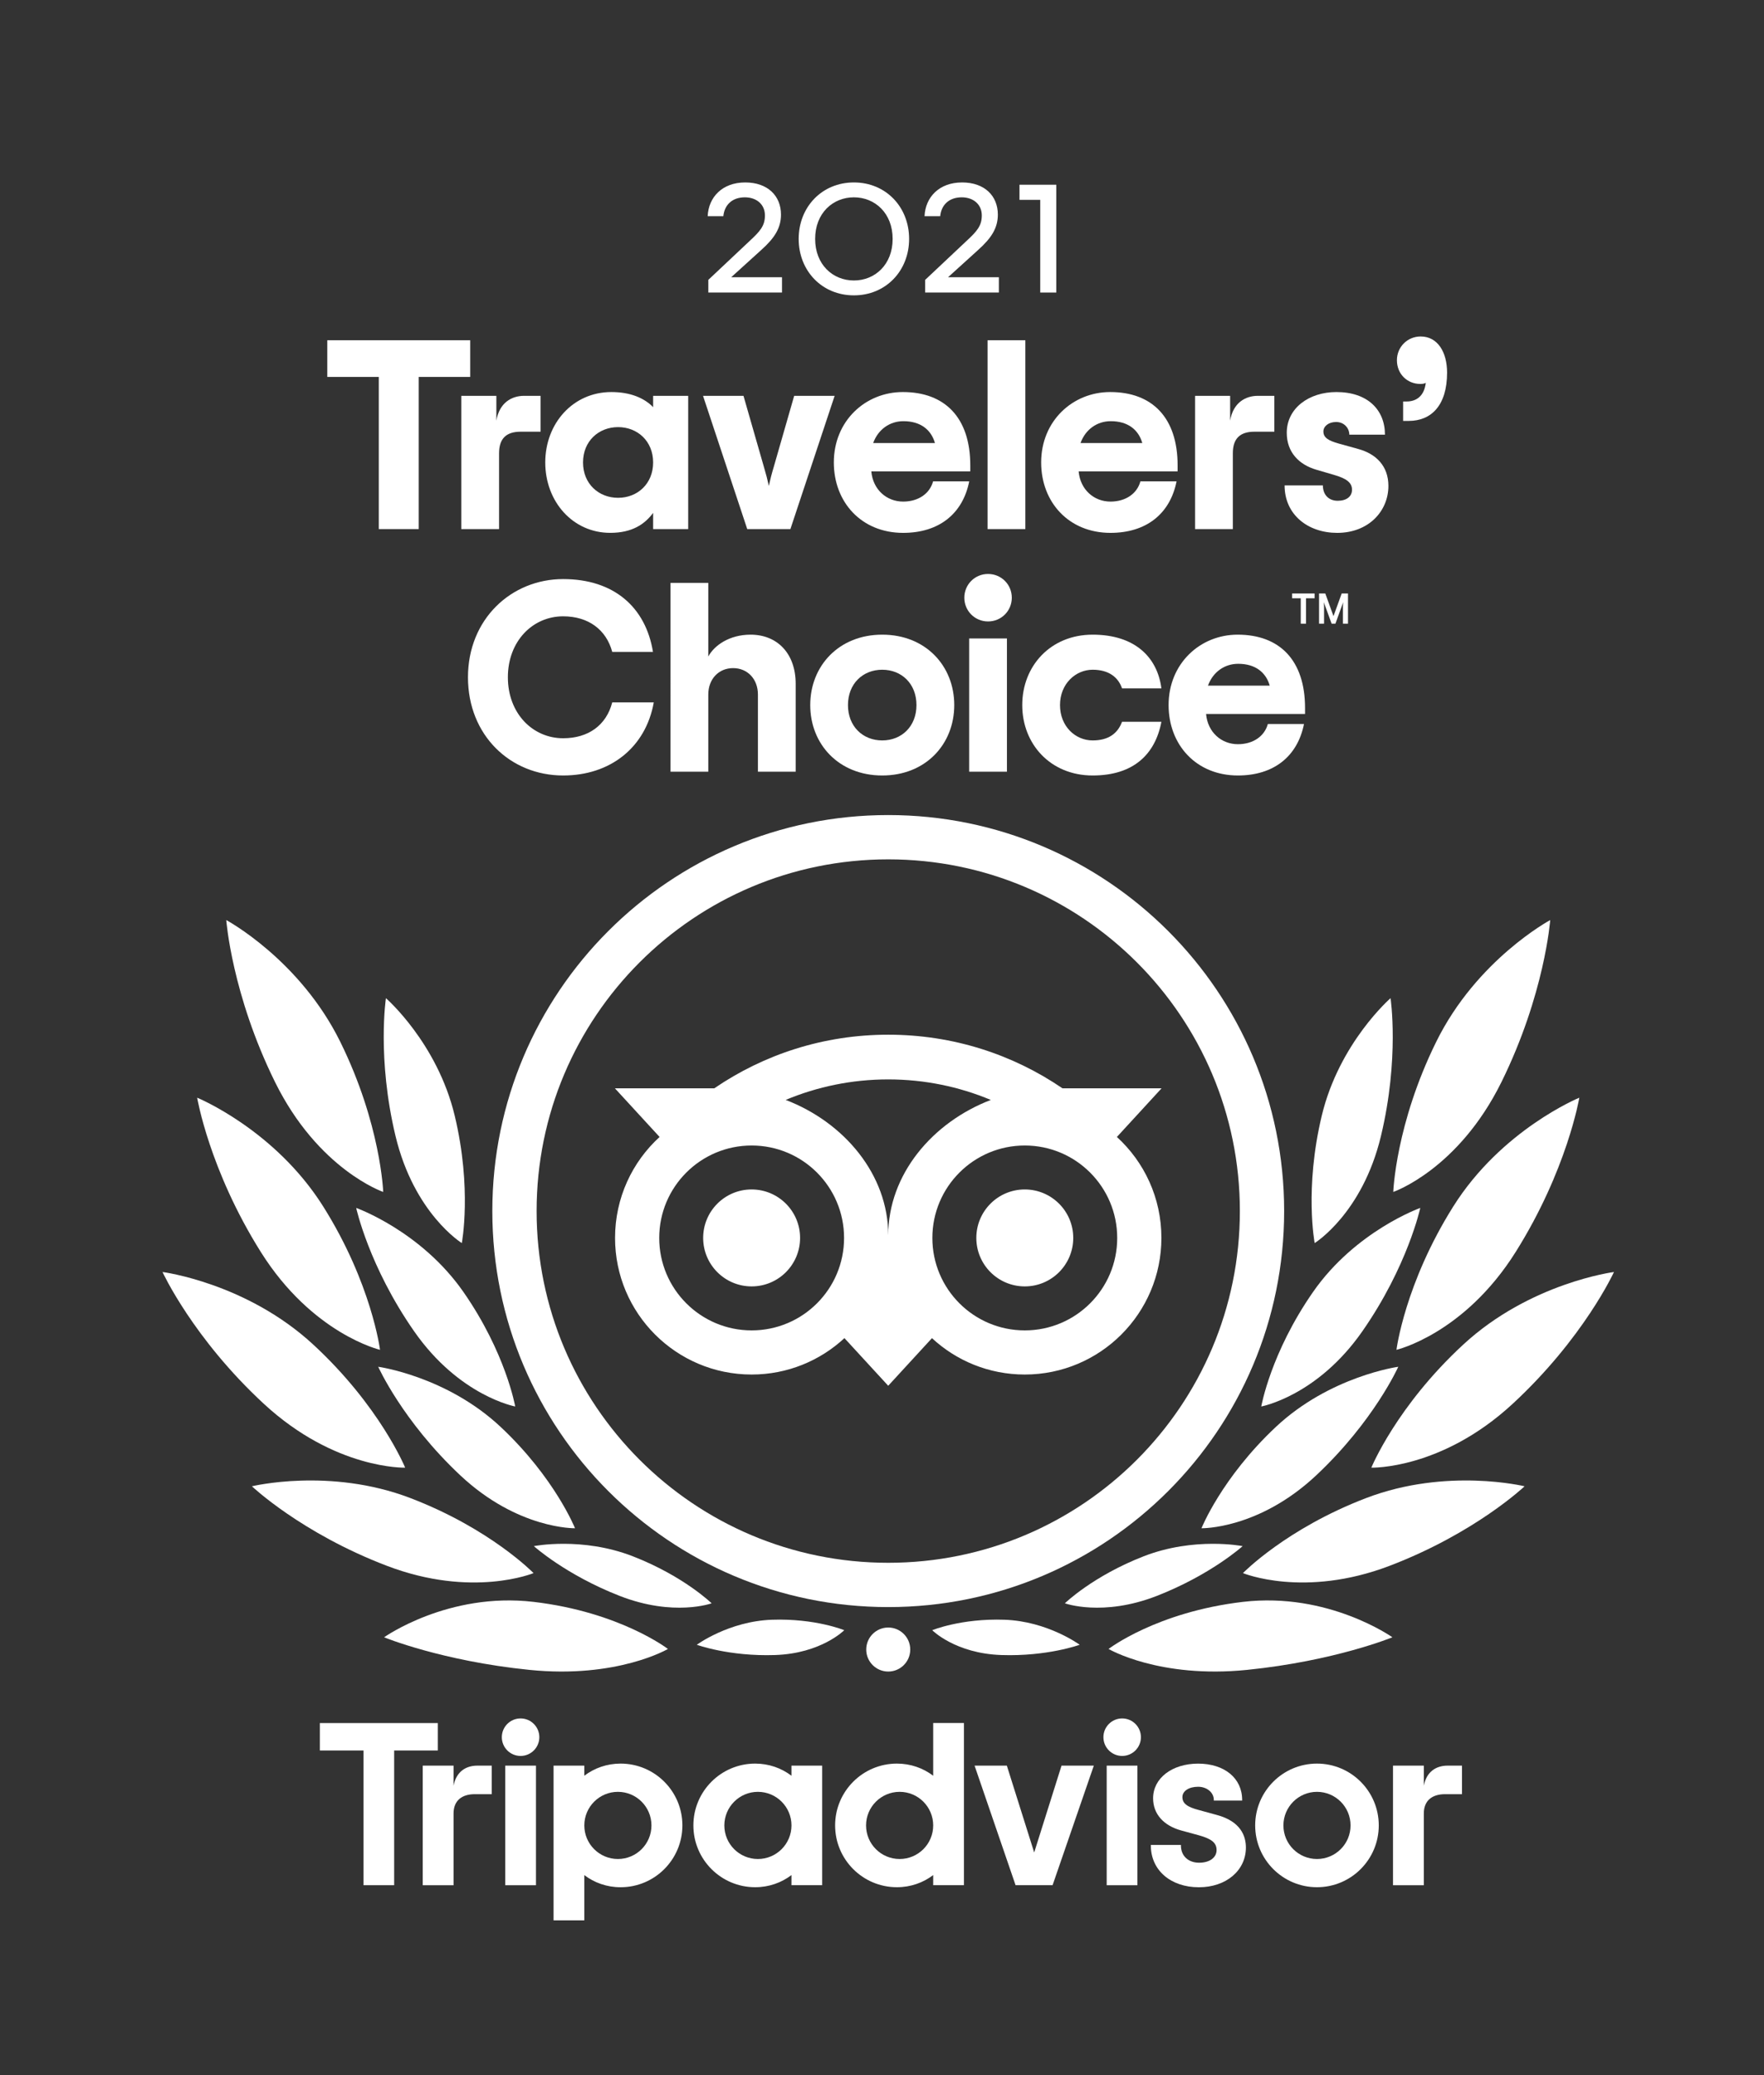 <?xml version="1.0" encoding="utf-8"?>
<!-- Generator: Adobe Illustrator 26.2.0, SVG Export Plug-In . SVG Version: 6.00 Build 0)  -->
<svg version="1.1" id="Layer_1" xmlns="http://www.w3.org/2000/svg" xmlns:xlink="http://www.w3.org/1999/xlink" x="0px" y="0px"
	 viewBox="0 0 764.79 899.41" style="enable-background:new 0 0 764.79 899.41;" xml:space="preserve">
<rect x="0" y="0" width="764.79" height="899.41" fill="#333333" stroke="none"/>
<style type="text/css">
	.st0{fill:#FFFFFF;}
</style>
<path class="st0" d="M384.66,146.38"/>
<path class="st0" d="M81.45,448.66"/>
<g>
	<g>
		<path class="st0" d="M385.1,353.28c-94.8,0-171.65,76.85-171.65,171.65S290.3,696.58,385.1,696.58s171.65-76.85,171.65-171.65
			S479.9,353.28,385.1,353.28z M385.1,677.38c-84.19,0-152.45-68.25-152.45-152.45s68.25-152.45,152.45-152.45
			s152.45,68.25,152.45,152.45S469.3,677.38,385.1,677.38z M346.88,536.57c0,11.6-9.4,21.01-21.01,21.01
			c-11.6,0-21.01-9.4-21.01-21.01s9.4-21.01,21.01-21.01C337.48,515.57,346.88,524.97,346.88,536.57z M465.31,536.57
			c0,11.6-9.4,21.01-21.01,21.01c-11.6,0-21.01-9.4-21.01-21.01s9.4-21.01,21.01-21.01C455.9,515.57,465.31,524.97,465.31,536.57z
			 M484.23,492.81l19.37-21.08h-42.95c-21.5-14.68-47.47-23.25-75.56-23.25c-28.05,0-53.95,8.58-75.42,23.25H266.6l19.37,21.08
			c-11.87,10.83-19.31,26.43-19.31,43.76c0,32.7,26.51,59.21,59.21,59.21c15.54,0,29.68-5.99,40.24-15.78l18.98,20.65l18.97-20.64
			c10.56,9.79,24.69,15.77,40.23,15.77c32.7,0,59.24-26.51,59.24-59.21C503.54,519.24,496.1,503.64,484.23,492.81z M325.88,576.65
			c-22.13,0-40.07-17.94-40.07-40.07c0-22.13,17.94-40.07,40.07-40.07c22.13,0,40.07,17.94,40.07,40.07
			C365.95,558.71,348.01,576.65,325.88,576.65z M385.1,535.42c0-26.37-19.18-49-44.47-58.67c13.68-5.72,28.7-8.89,44.46-8.89
			c15.77,0,30.79,3.17,44.48,8.9C404.28,486.43,385.1,509.05,385.1,535.42z M444.3,576.65c-22.13,0-40.07-17.94-40.07-40.07
			c0-22.13,17.94-40.07,40.07-40.07c22.13,0,40.07,17.94,40.07,40.07C484.38,558.71,466.43,576.65,444.3,576.65z"/>
		<g>
			<g>
				<g>
					<path class="st0" d="M289.58,714.73c0,0-20.79-16.01-58.25-20.41c-37.06-4.35-64.81,15.35-64.81,15.35s24.97,10.28,63.02,14.13
						C267.59,727.66,289.58,714.73,289.58,714.73z"/>
					<path class="st0" d="M231.32,681.85c0,0-18.72-19.28-53.52-32.57c-34.82-13.28-68.58-5.06-68.58-5.06s21.43,20.32,58.49,34.46
						C204.78,692.84,231.32,681.85,231.32,681.85z"/>
					<path class="st0" d="M175.66,636.15c0,0-10.89-26.63-39.89-53.39s-65.31-31.42-65.31-31.42s13.14,28.71,44.01,57.21
						C145.36,637.06,175.66,636.15,175.66,636.15z"/>
					<path class="st0" d="M164.76,585.07c0,0-3.61-28.66-24.59-62.07c-20.99-33.41-54.69-47.21-54.69-47.21s5.23,31.27,27.58,66.85
						S164.76,585.07,164.76,585.07z"/>
					<path class="st0" d="M166.14,516.64c0,0-1.01-29.35-18.61-65.06C129.92,415.85,98.1,398.8,98.1,398.8s2.36,32.11,21.12,70.17
						C137.98,507,166.14,516.64,166.14,516.64z"/>
				</g>
			</g>
			<g>
				<g>
					<path class="st0" d="M249.3,662.41c0,0-8.71-21.82-32.2-43.88c-23.5-22.06-53.12-26.11-53.12-26.11s10.53,23.54,35.55,47.03
						C224.55,662.94,249.3,662.41,249.3,662.41z"/>
					<path class="st0" d="M308.53,694.94c0,0-12.09-11.78-34.12-20.36c-22.02-8.58-42.95-4.42-42.95-4.42s13.8,12.45,37.25,21.59
						C292.17,700.89,308.53,694.94,308.53,694.94z"/>
					<path class="st0" d="M366.03,706.6c0,0-12.55-5.18-31.3-4.54s-32.63,10.85-32.63,10.85s14.01,5.13,33.98,4.45
						C356.04,716.69,366.03,706.6,366.03,706.6z"/>
					<path class="st0" d="M223.37,609.63c0,0-4.06-23.24-22.48-49.68c-18.43-26.44-46.46-36.38-46.46-36.38s5.49,25.31,25.11,53.46
						C199.17,605.18,223.37,609.63,223.37,609.63z"/>
					<path class="st0" d="M200.22,538.8c0,0,4.5-23.56-3.07-55.18c-7.57-31.64-29.83-50.97-29.83-50.97s-3.92,26.01,4.15,59.71
						C179.53,526.04,200.22,538.8,200.22,538.8z"/>
				</g>
			</g>
		</g>
		<g>
			<g>
				<g>
					<path class="st0" d="M480.62,714.73c0,0,20.79-16.01,58.25-20.41c37.06-4.35,64.81,15.35,64.81,15.35s-24.97,10.28-63.02,14.13
						C502.61,727.66,480.62,714.73,480.62,714.73z"/>
					<path class="st0" d="M538.89,681.85c0,0,18.72-19.28,53.52-32.57c34.82-13.28,68.58-5.06,68.58-5.06s-21.43,20.32-58.49,34.46
						C565.42,692.84,538.89,681.85,538.89,681.85z"/>
					<path class="st0" d="M594.55,636.15c0,0,10.89-26.63,39.89-53.39s65.31-31.42,65.31-31.42s-13.14,28.71-44.01,57.21
						C624.84,637.06,594.55,636.15,594.55,636.15z"/>
					<path class="st0" d="M605.44,585.07c0,0,3.61-28.66,24.59-62.07c20.99-33.41,54.69-47.21,54.69-47.21s-5.23,31.27-27.58,66.85
						S605.44,585.07,605.44,585.07z"/>
					<path class="st0" d="M604.06,516.64c0,0,1.01-29.35,18.61-65.06c17.61-35.73,49.43-52.78,49.43-52.78s-2.36,32.11-21.12,70.17
						C632.22,507,604.06,516.64,604.06,516.64z"/>
				</g>
			</g>
			<g>
				<g>
					<path class="st0" d="M520.91,662.41c0,0,8.71-21.82,32.2-43.88c23.5-22.06,53.12-26.11,53.12-26.11s-10.53,23.54-35.55,47.03
						C545.66,662.94,520.91,662.41,520.91,662.41z"/>
					<path class="st0" d="M461.68,694.94c0,0,12.09-11.78,34.12-20.36c22.02-8.58,42.95-4.42,42.95-4.42s-13.8,12.45-37.25,21.59
						C478.03,700.89,461.68,694.94,461.68,694.94z"/>
					<path class="st0" d="M404.17,706.6c0,0,12.55-5.18,31.3-4.54c18.75,0.64,32.63,10.85,32.63,10.85s-14.01,5.13-33.98,4.45
						C414.16,716.69,404.17,706.6,404.17,706.6z"/>
					<path class="st0" d="M546.83,609.63c0,0,4.06-23.24,22.48-49.68c18.43-26.44,46.46-36.38,46.46-36.38s-5.49,25.31-25.11,53.46
						C571.04,605.18,546.83,609.63,546.83,609.63z"/>
					<path class="st0" d="M569.98,538.8c0,0-4.5-23.56,3.07-55.18c7.57-31.64,29.83-50.97,29.83-50.97s3.92,26.01-4.15,59.71
						C590.67,526.04,569.98,538.8,569.98,538.8z"/>
				</g>
			</g>
		</g>
		<circle class="st0" cx="385.1" cy="714.98" r="9.54"/>
	</g>
	<g>
		<path class="st0" d="M196.64,774.01v-8.71h-13.36v51.84h13.36v-31.08c0-5.63,3.61-8.39,9.24-8.39h7.31V765.3h-6.25
			C202.05,765.3,197.81,767.85,196.64,774.01z"/>
		<rect x="219.04" y="765.3" class="st0" width="13.33" height="51.84"/>
		<path class="st0" d="M269.06,764.42c-5.97,0-11.39,1.96-15.73,5.26v-4.38h-13.33v67.05h13.33v-19.6c4.34,3.3,9.76,5.26,15.73,5.26
			c14.8,0,26.79-12,26.79-26.79C295.86,776.42,283.86,764.42,269.06,764.42z M267.89,805.77c-8.04,0-14.56-6.52-14.56-14.55
			s6.52-14.56,14.56-14.56s14.55,6.52,14.55,14.56S275.93,805.77,267.89,805.77z"/>
		<path class="st0" d="M527.52,786.67l-7.77-2.13c-5.12-1.33-7.11-2.9-7.11-5.6c0-2.64,2.8-4.48,6.81-4.48c3.82,0,6.81,2.5,6.81,5.7
			v0.3h12.28v-0.3c0-9.41-7.67-15.73-19.09-15.73c-11.31,0-19.52,6.32-19.52,15.02c0,6.77,4.49,11.87,12.31,13.99l7.45,2.03
			c5.66,1.57,7.76,3.3,7.76,6.42c0,3.29-3.04,5.49-7.56,5.49c-4.72,0-7.89-2.98-7.89-7.42v-0.3h-13.04v0.3
			c0,10.63,8.56,18.06,20.82,18.06c11.81,0,20.39-7.26,20.39-17.25C540.16,795.87,537.96,789.45,527.52,786.67z"/>
		<path class="st0" d="M343.14,769.68c-4.34-3.3-9.76-5.26-15.73-5.26c-14.8,0-26.79,12-26.79,26.79c0,14.8,12,26.79,26.79,26.79
			c5.97,0,11.39-1.96,15.73-5.26v4.38h13.32V765.3h-13.32V769.68z M328.59,805.77c-8.04,0-14.55-6.52-14.55-14.55
			s6.52-14.56,14.55-14.56c8.04,0,14.55,6.52,14.56,14.55v0C343.14,799.26,336.62,805.77,328.59,805.77z"/>
		<path class="st0" d="M404.59,769.68c-4.34-3.3-9.76-5.26-15.73-5.26c-14.8,0-26.79,12-26.79,26.79c0,14.8,12,26.79,26.79,26.79
			c5.97,0,11.39-1.96,15.73-5.26v4.38h13.33v-70.29h-13.33V769.68z M390.04,805.77c-8.04,0-14.56-6.52-14.56-14.55
			s6.52-14.56,14.56-14.56s14.55,6.52,14.55,14.56S398.08,805.77,390.04,805.77z"/>
		<rect x="479.81" y="765.3" class="st0" width="13.33" height="51.84"/>
		<path class="st0" d="M570.98,764.42c-14.8,0-26.79,12-26.79,26.79c0,14.8,12,26.79,26.79,26.79c14.8,0,26.79-12,26.79-26.79
			C597.77,776.42,585.77,764.42,570.98,764.42z M570.98,805.77c-8.04,0-14.55-6.52-14.55-14.55s6.52-14.56,14.55-14.56
			s14.56,6.52,14.56,14.56S579.01,805.77,570.98,805.77z"/>
		<path class="st0" d="M617.3,774.01v-8.71h-13.36v51.84h13.36v-31.08c0-5.63,3.61-8.39,9.24-8.39h7.31V765.3h-6.25
			C622.72,765.3,618.47,767.85,617.3,774.01z"/>
		<polygon class="st0" points="189.81,746.85 138.68,746.85 138.68,758.74 157.61,758.74 157.61,817.13 170.89,817.13 
			170.89,758.74 189.81,758.74 		"/>
		<polygon class="st0" points="448.38,802.94 436.52,765.3 422.53,765.3 440.31,817.13 456.35,817.13 474.23,765.3 460.23,765.3 		
			"/>
		<circle class="st0" cx="225.7" cy="752.97" r="8.13"/>
		<circle class="st0" cx="486.52" cy="752.97" r="8.13"/>
	</g>
</g>
<g>
	<g>
		<path class="st0" d="M203.86,163.38h-22.33v65.95h-17.31v-65.95h-22.33v-15.9h61.97V163.38z"/>
		<path class="st0" d="M234.37,171.57v15.55h-8.65c-6.31,0-9.35,3.04-9.35,9.35v32.86H200v-57.76h15.2v10.76
			c1.29-7.72,6.55-10.76,12.04-10.76H234.37z"/>
		<path class="st0" d="M236.4,200.45c0-16.95,12.04-30.52,28.65-30.52c8.19,0,14.27,2.57,18.12,6.55v-4.91h15.2v57.76h-15.2v-7.02
			c-3.74,5.03-9.24,8.65-18.59,8.65C248.33,230.97,236.4,217.4,236.4,200.45z M283.17,200.45c0-9.24-6.78-15.32-15.2-15.32
			c-8.42,0-15.2,6.08-15.2,15.32c0,9.24,6.78,15.32,15.2,15.32C276.39,215.77,283.17,209.69,283.17,200.45z"/>
		<path class="st0" d="M304.8,171.57h17.54l8.77,30.52c1.05,3.51,1.64,5.84,2.22,8.53c0.58-2.69,1.17-5.03,2.22-8.53l8.77-30.52
			h17.54l-19.18,57.76h-18.71L304.8,171.57z"/>
		<path class="st0" d="M420.67,204.31h-42.91c0.7,7.95,6.67,13.1,13.8,13.1c6.66,0,11.57-3.51,12.98-8.77h15.67
			c-2.81,14.15-13.21,22.33-28.65,22.33c-18.12,0-30.05-13.33-30.05-30.52c0-18.01,13.68-30.52,29.93-30.52
			c18.24,0,29.23,11.11,29.23,31.8V204.31z M378.57,192.03h26.78c-1.64-5.73-6.2-9.47-13.68-9.47
			C385.71,182.56,380.68,186.18,378.57,192.03z"/>
		<path class="st0" d="M428.17,147.48h16.37v81.85h-16.37V147.48z"/>
		<path class="st0" d="M510.56,204.31h-42.91c0.7,7.95,6.67,13.1,13.8,13.1c6.66,0,11.57-3.51,12.98-8.77h15.67
			c-2.81,14.15-13.21,22.33-28.65,22.33c-18.12,0-30.05-13.33-30.05-30.52c0-18.01,13.68-30.52,29.93-30.52
			c18.24,0,29.23,11.11,29.23,31.8V204.31z M468.47,192.03h26.78c-1.64-5.73-6.2-9.47-13.68-9.47
			C475.6,182.56,470.57,186.18,468.47,192.03z"/>
		<path class="st0" d="M552.5,171.57v15.55h-8.65c-6.31,0-9.35,3.04-9.35,9.35v32.86h-16.37v-57.76h15.2v10.76
			c1.29-7.72,6.55-10.76,12.04-10.76H552.5z"/>
		<path class="st0" d="M556.94,210.39h16.6c0,3.98,2.45,6.67,6.43,6.67c3.86,0,6.2-1.87,6.2-4.8c0-3.16-2.57-4.91-7.83-6.43
			l-7.6-2.22c-7.6-2.22-12.86-7.6-12.86-16.02c0-10.64,9.59-17.66,21.52-17.66c13.56,0,21.05,7.72,21.05,18.47H585
			c0-2.8-2.22-5.49-5.73-5.49c-3.28,0-5.5,1.87-5.5,4.09c0,2.69,2.1,3.98,6.66,5.26l8.42,2.34c7.72,2.1,13.1,7.36,13.1,16.02
			c0,10.88-8.54,20.35-22.22,20.35C567.11,230.97,556.94,223.13,556.94,210.39z"/>
		<path class="st0" d="M608.33,174.02h1.52c3.98,0,7.6-2.11,8.3-8.07c-0.7,0.35-1.4,0.47-2.34,0.47c-5.73,0-10.17-4.33-10.17-10.29
			c0-5.73,4.56-10.29,10.29-10.29c7.37,0,11.46,6.78,11.46,15.67c0,14.27-6.9,20.93-16.6,20.93h-2.46V174.02z"/>
		<path class="st0" d="M202.89,293.56c0-25.14,18.71-42.56,41.27-42.56c21.98,0,35.78,12.16,38.94,31.57h-17.66
			c-2.57-9.59-10.29-15.43-21.28-15.43c-13.21,0-23.97,10.76-23.97,26.42c0,15.67,10.76,26.43,23.97,26.43
			c10.87,0,18.71-5.61,21.28-15.55h18.01c-3.51,19.64-18.94,31.69-39.29,31.69C221.24,336.13,202.89,318.7,202.89,293.56z"/>
		<path class="st0" d="M290.71,252.64h16.37v31.92c2.57-4.79,9.12-9.47,18.36-9.47c11.46,0,19.53,8.07,19.53,21.28v38.12H328.6
			v-33.44c0-6.78-4.56-11.46-10.76-11.46c-6.2,0-10.76,4.68-10.76,11.46v33.44h-16.37V252.64z"/>
		<path class="st0" d="M351.28,305.61c0-16.95,12.39-30.52,31.22-30.52c18.83,0,31.22,13.56,31.22,30.52
			c0,16.96-12.39,30.52-31.22,30.52C363.67,336.13,351.28,322.56,351.28,305.61z M397.34,305.61c0-9.24-6.43-15.32-14.85-15.32
			c-8.42,0-14.85,6.08-14.85,15.32c0,9.24,6.43,15.32,14.85,15.32C390.91,320.93,397.34,314.85,397.34,305.61z"/>
		<path class="st0" d="M418.09,259.07c0-5.73,4.56-10.29,10.29-10.29c5.73,0,10.29,4.56,10.29,10.29c0,5.73-4.56,10.29-10.29,10.29
			C422.65,269.36,418.09,264.8,418.09,259.07z M420.19,276.73h16.37v57.76h-16.37V276.73z"/>
		<path class="st0" d="M443.2,305.61c0-16.95,12.28-30.52,30.52-30.52c18.24,0,28.06,9.71,29.81,23.27h-17.07
			c-1.64-4.8-5.73-8.07-12.74-8.07c-7.37,0-14.15,6.08-14.15,15.32c0,9.24,6.67,15.32,14.15,15.32c6.9,0,10.87-3.04,12.74-8.07
			h17.07c-2.69,14.15-12.16,23.27-29.81,23.27C455.48,336.13,443.2,322.56,443.2,305.61z"/>
		<path class="st0" d="M565.82,309.47H522.9c0.7,7.95,6.67,13.1,13.8,13.1c6.66,0,11.57-3.51,12.98-8.77h15.67
			c-2.81,14.15-13.21,22.33-28.65,22.33c-18.12,0-30.05-13.33-30.05-30.52c0-18.01,13.68-30.52,29.93-30.52
			c18.24,0,29.23,11.11,29.23,31.8V309.47z M523.72,297.19h26.78c-1.64-5.73-6.2-9.47-13.68-9.47
			C530.86,287.72,525.83,291.34,523.72,297.19z"/>
	</g>
	<g>
		<polygon class="st0" points="560.21,257.24 569.96,257.24 569.96,259.32 566.22,259.32 566.22,270.33 563.95,270.33 
			563.95,259.32 560.21,259.32 		"/>
		<path class="st0" d="M578.14,267.06l-3.55-9.82h-2.71v13.09h2.17v-7.31c0-0.71-0.06-1.31-0.11-2l3.39,9.31h1.65l3.37-9.31
			c-0.06,0.69-0.11,1.29-0.11,2v7.31h2.19v-13.09h-2.73L578.14,267.06z"/>
	</g>
</g>
<g>
	<g>
		<path class="st0" d="M307.09,121.31l17.85-16.8c4.62-4.27,6.7-6.62,6.7-11.14c0-4.79-3.66-7.84-8.71-7.84
			c-5.66,0-8.88,3.48-9.32,8.18h-6.79c0.35-8.18,6.27-14.63,16.28-14.63c9.75,0,15.5,5.83,15.5,13.93c0,5.75-2.7,10.1-8.53,15.32
			l-13.06,11.84h22.03v6.62h-31.95V121.31z"/>
		<path class="st0" d="M346.27,103.55c0-13.84,10.1-24.47,23.94-24.47s23.94,10.62,23.94,24.47c0,13.84-10.1,24.47-23.94,24.47
			S346.27,117.39,346.27,103.55z M387.01,103.55c0-11.14-7.66-18.02-16.8-18.02c-9.14,0-16.8,6.88-16.8,18.02s7.66,18.02,16.8,18.02
			C379.35,121.57,387.01,114.69,387.01,103.55z"/>
		<path class="st0" d="M401.11,121.31l17.85-16.8c4.62-4.27,6.7-6.62,6.7-11.14c0-4.79-3.66-7.84-8.71-7.84
			c-5.66,0-8.88,3.48-9.32,8.18h-6.79c0.35-8.18,6.27-14.63,16.28-14.63c9.75,0,15.5,5.83,15.5,13.93c0,5.75-2.7,10.1-8.53,15.32
			l-13.06,11.84h22.03v6.62h-31.95V121.31z"/>
	</g>
	<g>
		<path class="st0" d="M451,86.63h-9v-6.56h15.97v46.73H451V86.63z"/>
	</g>
</g>
<g>
</g>
<g>
</g>
<g>
</g>
<g>
</g>
<g>
</g>
<g>
</g>
</svg>
